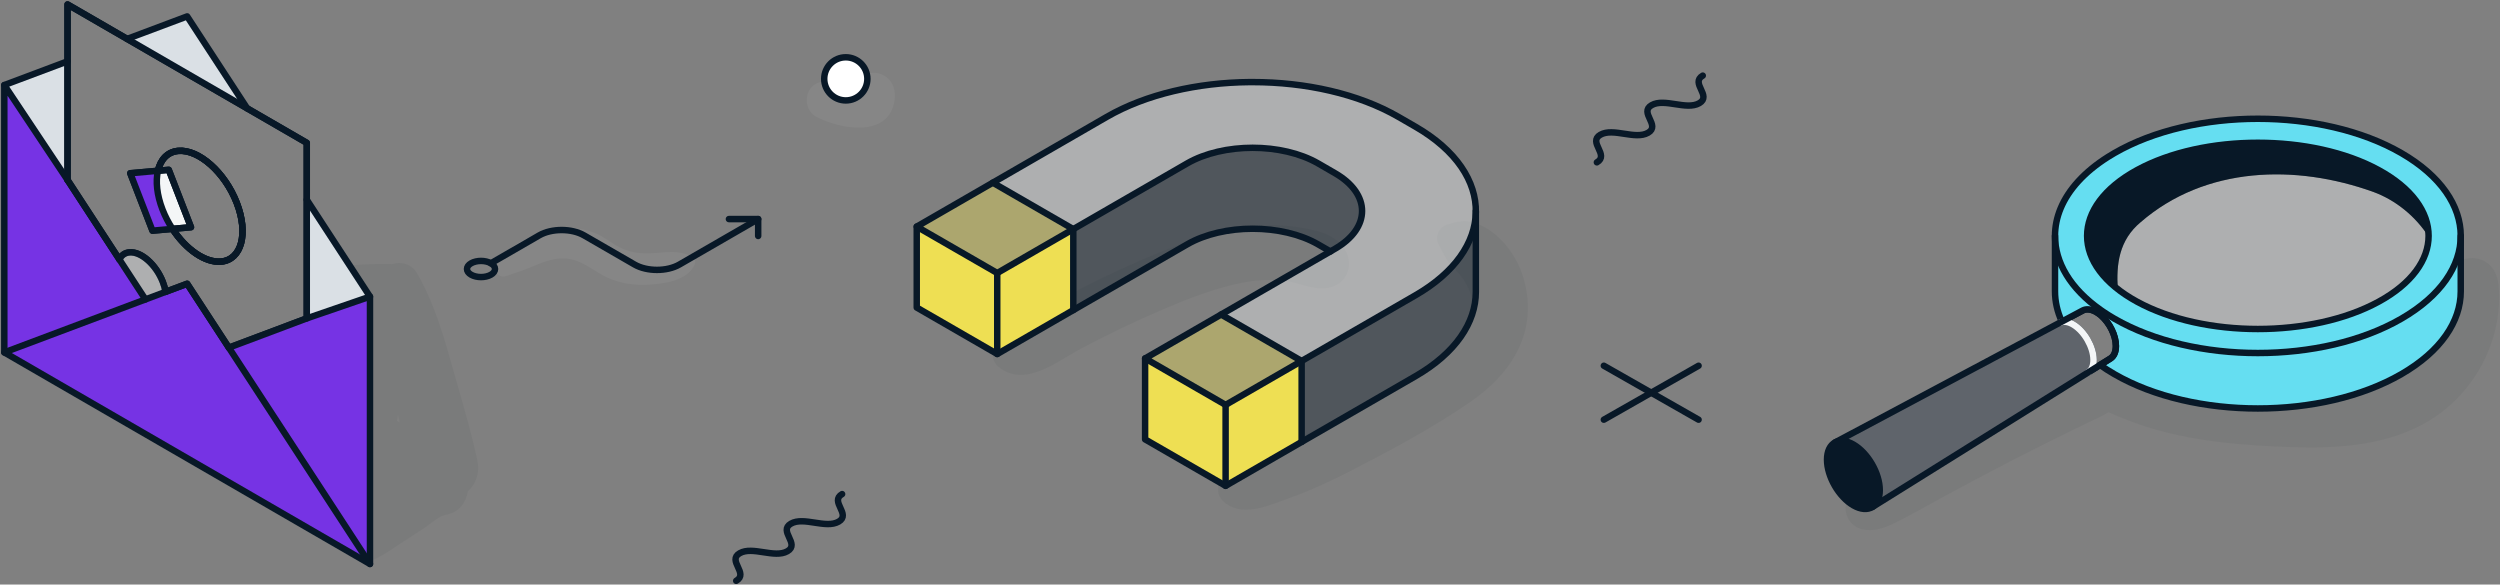 <svg width="1159" height="271" viewBox="0 0 1159 271" fill="none" xmlns="http://www.w3.org/2000/svg">
<rect x="0" y="0" width="1159" height="271" fill="#808080" stroke="none"/>
<path opacity="0.05" d="M707.87 136.38C706.63 126.92 702.69 118.26 696.03 111.36C692.66 107.87 688.6 105.05 684.01 103.44C679.22 101.76 675.5 102.76 671.03 104.13C667.09 105.34 664.92 109.99 667.15 113.68C668.9 116.57 669.82 119.48 672.18 122.22C674.02 124.36 676.14 126.32 677.8 128.59C681.25 133.34 683.23 138.71 682.71 144.62C681.43 158.9 666.38 166.41 655.57 173.13C641 182.18 626 190.79 610.82 198.78C603.32 202.73 595.64 206.32 587.81 209.58C579.66 212.98 569.46 214.17 565.61 222.98C563.83 227.06 564.65 230.82 568.36 233.47C577.14 239.74 588.99 233.98 598.15 230.74C608.09 227.21 617.7 222.65 627.07 217.82C645.83 208.14 664.73 198.05 682.09 185.99C698.91 174.3 710.68 157.77 707.89 136.37L707.87 136.38Z" fill="#081827"/>
<path opacity="0.05" d="M622.36 114.05C617.74 108.21 609.07 106.49 602.04 105.41C595.14 104.36 588.25 104.06 581.3 104.79C566.81 106.31 553.22 110.67 539.77 116.13C513.49 126.82 487.68 139.52 464.67 156.25C460.56 159.24 458.12 166.11 462.89 170.03C475.17 180.09 490.13 167.39 501.49 161.41C513.83 154.91 526.46 148.84 539.28 143.36C551.22 138.26 563.51 133.46 576.29 130.97C582.29 129.8 588.48 129.48 594.58 129.99C601.2 130.55 607.6 134.17 614.23 133.63C624.73 132.77 628.61 121.96 622.35 114.04L622.36 114.05Z" fill="#081827"/>
<path d="M425 105.06V142.57L462.32 164.12V126.58L425 105.06Z" fill="#EEDF53"/>
<path opacity="0.4" d="M425 105.06L462.32 126.58L497.58 106.23L460.26 84.69L425 105.06Z" fill="#EEDF53"/>
<path opacity="0.4" d="M684.2 98.49C684.5 84.12 675.17 69.69 656.21 58.74L648.38 54.22C629.72 43.43 605.23 38.06 580.72 38.06H579.23C555.23 38.27 531.31 43.66 513.04 54.22L460.26 84.68L497.58 106.22L550.35 75.75C567.08 66.09 594.34 66.09 611.09 75.75L618.9 80.27C635.65 89.94 635.64 105.67 618.9 115.33L566.13 145.8L603.44 167.34L656.22 136.87C674.57 126.28 683.92 112.39 684.2 98.47V98.49Z" fill="#F4F6F7"/>
<path d="M462.32 126.58V164.12L497.58 143.76V106.23L462.32 126.58Z" fill="#EEDF53"/>
<path opacity="0.4" d="M497.58 106.23V143.76L550.35 113.3C567.08 103.62 594.34 103.62 611.09 113.3L616.78 116.58L618.91 115.34C635.65 105.68 635.66 89.95 618.91 80.28L611.1 75.76C594.35 66.1 567.09 66.1 550.36 75.76L497.59 106.23H497.58Z" fill="#081827"/>
<path d="M530.87 166.16V203.69L568.19 225.23V187.72L530.87 166.16Z" fill="#EEDF53"/>
<path opacity="0.4" d="M530.87 166.16L568.19 187.72L603.44 167.36L566.13 145.82L530.87 166.16Z" fill="#EEDF53"/>
<path d="M568.19 187.72V225.23L603.44 204.88V167.36L568.19 187.72Z" fill="#EEDF53"/>
<path opacity="0.4" d="M603.44 167.36V204.88L656.22 174.41C674.87 163.64 684.2 149.49 684.2 135.34V98.5C683.92 112.42 674.58 126.3 656.22 136.9L603.44 167.37V167.36Z" fill="#081827"/>
<path d="M684.2 98.49C684.49 84.12 675.17 69.69 656.21 58.74L648.38 54.22C629.72 43.43 605.23 38.06 580.72 38.06H579.23C555.23 38.27 531.31 43.66 513.04 54.22L425 105.06L462.32 126.58L550.35 75.76C567.08 66.1 594.34 66.1 611.09 75.76L618.9 80.28C635.65 89.95 635.64 105.68 618.9 115.34L530.87 166.16L568.19 187.71L656.22 136.88C674.57 126.29 683.91 112.4 684.2 98.48V98.49Z" stroke="#081827" stroke-width="3" stroke-linecap="round" stroke-linejoin="round"/>
<path d="M460.26 84.69L497.58 106.23V143.76" stroke="#081827" stroke-width="3" stroke-linecap="round" stroke-linejoin="round"/>
<path d="M566.13 145.82L603.44 167.36V204.88" stroke="#081827" stroke-width="3" stroke-linecap="round" stroke-linejoin="round"/>
<path d="M425 105.06V142.58L462.32 164.12L550.35 113.3C567.08 103.62 594.34 103.62 611.09 113.3L616.78 116.58" stroke="#081827" stroke-width="3" stroke-linecap="round" stroke-linejoin="round"/>
<path d="M462.32 126.58V164.12" stroke="#081827" stroke-width="3" stroke-linecap="round" stroke-linejoin="round"/>
<path d="M530.87 166.16V203.69L568.19 225.23L656.22 174.4C674.87 163.63 684.2 149.48 684.2 135.33V97.81" stroke="#081827" stroke-width="3" stroke-linecap="round" stroke-linejoin="round"/>
<path d="M568.19 187.72V225.23" stroke="#081827" stroke-width="3" stroke-linecap="round" stroke-linejoin="round"/>
<path d="M2 39.432V163.377L67.425 138.801L31.314 83.445L2 39.432Z" fill="#7633E4"/>
<path d="M2 39.432L31.314 83.445V28.429L2 39.432Z" fill="#DAE0E5"/>
<path d="M2 163.377L171.524 261.461L86.762 131.542L2 163.377Z" fill="#7633E4"/>
<path d="M31.314 83.445L55.344 120.272C56.275 118.37 57.871 117.158 60.024 116.988C65.43 116.528 72.335 122.648 75.467 130.67C76.096 132.269 76.519 133.833 76.749 135.299L86.762 131.542L106.1 161.183L142.222 147.599V66.225L31.314 2.06V83.445ZM70.69 106.942L60.387 80.307L73.23 79.168C74.439 73.908 77.692 70.394 82.638 69.946C92.144 69.097 104.298 79.907 109.776 94.073C115.266 108.251 112.013 120.418 102.508 121.266C95.143 121.92 86.182 115.595 79.966 106.106L70.69 106.93V106.942Z" stroke="#081827" stroke-width="3" stroke-linecap="round" stroke-linejoin="round"/>
<path opacity="0.4" d="M55.344 120.272L67.425 138.801L76.749 135.299C76.519 133.833 76.096 132.269 75.467 130.67C72.347 122.648 65.43 116.528 60.024 116.988C57.872 117.17 56.275 118.37 55.344 120.272Z" fill="#F4F6F7"/>
<path d="M58.935 18.044L114.589 50.242L86.762 7.598L58.935 18.044Z" fill="#DAE0E5"/>
<path d="M60.387 80.307L70.69 106.942L79.966 106.118C78.164 103.368 76.592 100.35 75.358 97.163C72.722 90.365 72.105 84.027 73.23 79.18L60.387 80.319V80.307Z" fill="#7633E4"/>
<path d="M73.218 79.168C72.105 84.027 72.71 90.353 75.346 97.151C76.58 100.338 78.164 103.356 79.954 106.106L88.54 105.331L78.225 78.707L73.218 79.156V79.168Z" fill="#F4F6F7"/>
<path d="M73.218 79.168L78.224 78.719L88.54 105.343L79.954 106.118C86.17 115.607 95.131 121.933 102.496 121.278C112.001 120.43 115.254 108.263 109.764 94.085C104.285 79.907 92.12 69.11 82.626 69.958C77.68 70.406 74.427 73.921 73.218 79.18V79.168Z" stroke="#081827" stroke-width="3" stroke-linecap="round" stroke-linejoin="round"/>
<path d="M106.112 161.171L171.525 261.461V137.517L142.222 147.599L106.112 161.171Z" fill="#7633E4"/>
<path d="M142.222 92.595V147.599L171.524 137.517L142.222 92.595Z" fill="#DAE0E5"/>
<path d="M171.524 261.461L86.762 131.542L2 163.377" stroke="#081827" stroke-width="3" stroke-linecap="round" stroke-linejoin="round"/>
<path d="M114.589 50.242L86.762 7.598L58.935 18.044" stroke="#081827" stroke-width="3" stroke-linecap="round" stroke-linejoin="round"/>
<path d="M142.222 92.595L171.524 137.517L142.222 147.599" stroke="#081827" stroke-width="3" stroke-linecap="round" stroke-linejoin="round"/>
<path d="M31.314 83.445L2 39.432V163.377L171.524 261.461V137.517" stroke="#081827" stroke-width="3" stroke-linecap="round" stroke-linejoin="round"/>
<path d="M106.112 161.171L142.222 147.599V66.225L31.314 2.06V83.445" stroke="#081827" stroke-width="3" stroke-linecap="round" stroke-linejoin="round"/>
<path d="M67.425 138.801L31.314 83.445" stroke="#081827" stroke-width="3" stroke-linecap="round" stroke-linejoin="round"/>
<path d="M2 39.432L31.314 28.429" stroke="#081827" stroke-width="3" stroke-linecap="round" stroke-linejoin="round"/>
<path d="M73.218 79.168C72.105 84.027 72.71 90.353 75.346 97.151C76.58 100.338 78.152 103.355 79.954 106.106C86.17 115.595 95.131 121.92 102.496 121.266C112.001 120.418 115.254 108.251 109.764 94.073C104.286 79.895 92.12 69.097 82.626 69.946C77.68 70.394 74.427 73.908 73.218 79.168Z" stroke="#081827" stroke-width="3" stroke-linecap="round" stroke-linejoin="round"/>
<path d="M76.749 135.299C76.519 133.833 76.096 132.269 75.467 130.67C72.347 122.648 65.43 116.528 60.024 116.988C57.872 117.17 56.275 118.37 55.344 120.272" stroke="#081827" stroke-width="3" stroke-linecap="round" stroke-linejoin="round"/>
<path d="M73.218 79.168L60.387 80.307L70.69 106.942L88.552 105.343L78.237 78.719L73.218 79.168Z" stroke="#081827" stroke-width="3" stroke-linecap="round" stroke-linejoin="round"/>
<path opacity="0.05" fill-rule="evenodd" clip-rule="evenodd" d="M171.306 260.336C176.077 258.362 180.277 255.566 184.663 252.645C185.508 252.082 186.359 251.515 187.223 250.949C188.83 249.896 190.434 248.842 192.037 247.789C193.644 246.734 195.251 245.679 196.861 244.623C197.678 244.09 198.55 243.429 199.458 242.741C201.789 240.974 204.358 239.028 206.838 238.601C212.74 237.595 216.041 232.99 216.9 227.791C220.504 224.447 222.584 219.43 221.253 213.237V213.201C218.816 201.964 215.622 190.839 212.439 179.752C211.438 176.264 210.438 172.78 209.462 169.297C205.339 154.561 201.033 140.056 193.366 126.774C190.778 122.291 186.026 121.176 181.962 122.448H181.877C175.377 122.219 168.91 122.554 162.449 123.021L171.306 136.499V229.747C171.864 230.008 172.425 230.265 172.989 230.518C172.425 230.954 171.864 231.386 171.306 231.815V260.336ZM184.514 192.164C184.357 193.17 184.187 194.151 183.982 195.133H183.994C184.128 195.209 184.263 195.287 184.399 195.364C184.717 195.546 185.039 195.73 185.36 195.908C185.07 194.66 184.792 193.412 184.514 192.164Z" fill="#081827"/>
<path opacity="0.05" d="M1158.29 132C1157.7 125.82 1153.99 120.51 1147.46 119.73C1141.97 119.08 1134.61 122.45 1133.75 128.68C1133.48 130.64 1133.08 132.64 1132.33 134.47C1131.32 136.93 1131.86 139.9 1133.16 142.38C1131.58 155.31 1124.65 167.02 1112.59 174.01C1096.63 183.25 1076.8 182.97 1058.49 182.15C1037.13 181.18 1015.61 179.13 995.42 171.62C990.18 169.67 985.31 166.63 979.65 166.16C972.81 165.58 967 168.75 961.01 171.65C950.39 176.78 939.88 182.14 929.43 187.6C917.56 193.8 905.77 200.15 894.12 206.75C888.57 209.9 883.04 213.07 877.55 216.31C874.8 217.93 872.11 219.64 869.43 221.38C867.51 222.62 864.74 225.01 862.8 225.71C851.96 229.62 853.82 244.88 865.51 245.7C871.87 246.14 877.22 243.05 882.68 240.24C888.35 237.32 893.9 234.16 899.5 231.1C910.14 225.3 920.85 219.61 931.61 214.04C942.95 208.18 954.36 202.48 965.86 196.94C968.73 195.56 971.61 194.18 974.49 192.8C975.27 192.43 976.71 191.47 977.65 191.1C977.72 191.24 978.65 191.45 979.21 191.78C980.47 192.54 982.7 193.28 983.83 193.74C986.84 194.98 989.88 196.14 992.97 197.17C1015.19 204.57 1039.22 206.5 1062.5 207.28C1084.2 208.01 1107.59 206.44 1126.55 194.77C1147.72 181.74 1160.66 156.89 1158.3 132H1158.29Z" fill="#081827"/>
<path d="M1140.8 109.36V135.07C1140.8 148.97 1131.61 162.86 1113.25 173.46C1094.88 184.07 1070.81 189.37 1046.74 189.37C1022.67 189.37 998.6 184.07 980.24 173.46C977.88 172.1 975.66 170.68 973.59 169.21L978.39 166.21C979.96 165.23 980.93 163.23 980.93 160.41C980.93 155.51 978.03 149.73 974.11 146.3C973.38 145.66 972.61 145.12 971.84 144.66C971.66 144.55 971.47 144.45 971.29 144.36L973.86 143.68C974.32 144 974.78 144.32 975.25 144.64C976.83 145.71 978.49 146.74 980.24 147.75C998.6 158.36 1022.68 163.66 1046.74 163.66C1070.8 163.66 1094.88 158.36 1113.25 147.75C1131.61 137.15 1140.8 123.25 1140.8 109.36Z" fill="#65DEF1"/>
<path d="M1113.25 70.96C1131.61 81.57 1140.8 95.46 1140.8 109.36C1140.8 123.26 1131.61 137.15 1113.25 147.75C1094.88 158.36 1070.81 163.66 1046.74 163.66C1022.67 163.66 998.6 158.36 980.24 147.75C978.49 146.74 976.83 145.71 975.25 144.64C974.78 144.32 974.32 144 973.86 143.68C959.71 133.76 952.7 121.54 952.7 109.36C952.7 105.06 953.57 100.75 955.33 96.54C958.93 87.93 966.25 79.72 977.26 72.76C978.23 72.16 979.22 71.55 980.24 70.96C998.6 60.36 1022.68 55.06 1046.74 55.06C1070.8 55.06 1094.88 60.36 1113.25 70.96ZM1102.71 139.88C1133.63 123.02 1133.63 95.68 1102.71 78.82C1087.26 70.39 1066.99 66.19 1046.74 66.19C1026.49 66.19 1006.23 70.39 990.77 78.82C959.86 95.68 959.86 123.02 990.77 139.88C1006.23 148.31 1026.49 152.53 1046.74 152.53C1066.99 152.53 1087.26 148.31 1102.71 139.88Z" fill="#65DEF1"/>
<path opacity="0.4" d="M1100.39 89.02C1064.39 76.02 1022.39 77.02 992.39 103.02C982.42 111.33 981.04 122.4 981.8 134.02C984.43 136.08 987.41 138.04 990.77 139.88C1006.23 148.31 1026.49 152.53 1046.74 152.53C1066.99 152.53 1087.26 148.31 1102.71 139.88C1118.01 131.54 1125.73 120.63 1125.88 109.69C1119.73 100.13 1110.48 92.74 1100.39 89.02Z" fill="#F4F6F7"/>
<path d="M1102.71 78.82C1087.26 70.39 1066.99 66.19 1046.74 66.19C1026.49 66.19 1006.23 70.39 990.77 78.82C963.22 93.84 960.25 117.19 981.8 134.02C981.05 122.4 982.42 111.33 992.39 103.02C1022.39 77.02 1064.39 76.02 1100.39 89.02C1110.49 92.74 1119.73 100.13 1125.88 109.69C1126.04 98.53 1118.33 87.33 1102.71 78.82Z" fill="#081827"/>
<path d="M980.93 160.41C980.93 163.23 979.96 165.23 978.39 166.21L968.17 172.59C969.7 171.58 970.61 169.56 970.57 166.72C970.49 160.78 966.3 153.51 961.19 150.47C958.98 149.14 956.95 148.85 955.38 149.41L955.36 149.37L955.87 149.1L965.54 143.94C967.05 143.14 969.05 143.23 971.29 144.36C971.47 144.45 971.66 144.55 971.84 144.66C972.61 145.12 973.38 145.66 974.11 146.3C978.03 149.73 980.93 155.51 980.93 160.41Z" stroke="#081827" stroke-width="3" stroke-linecap="round" stroke-linejoin="round"/>
<path d="M973.86 143.68L971.29 144.36C969.06 143.22 967.05 143.14 965.54 143.94L955.87 149.09C953.76 144.49 952.7 139.79 952.7 135.07V109.36C952.7 121.54 959.75 133.71 973.86 143.68Z" fill="#65DEF1"/>
<path d="M970.57 166.72C970.61 169.56 969.7 171.58 968.17 172.58L868.04 235.05C870.16 233.73 871.46 231.02 871.46 227.23C871.46 219.43 865.98 209.95 859.23 206.06C855.94 204.16 852.96 203.93 850.75 205.11L955.35 149.37H955.36L955.38 149.41C956.95 148.85 958.98 149.14 961.19 150.47C966.3 153.51 970.49 160.78 970.57 166.72Z" fill="#5F646B"/>
<path d="M871.46 227.23C871.46 231.02 870.16 233.73 868.04 235.05C865.82 236.42 862.69 236.28 859.23 234.29C852.47 230.38 847 220.91 847 213.11C847 209.12 848.44 206.33 850.75 205.11C852.96 203.93 855.94 204.16 859.23 206.06C865.98 209.95 871.46 219.43 871.46 227.23Z" fill="#081827"/>
<path d="M952.7 109.36C952.7 105.06 953.57 100.75 955.33 96.54C958.93 87.93 966.25 79.72 977.26 72.76C978.23 72.16 979.22 71.55 980.24 70.96C998.6 60.36 1022.68 55.06 1046.74 55.06C1070.8 55.06 1094.88 60.36 1113.25 70.96C1131.61 81.57 1140.8 95.46 1140.8 109.36C1140.8 123.26 1131.61 137.15 1113.25 147.75C1094.88 158.36 1070.81 163.66 1046.74 163.66C1022.67 163.66 998.6 158.36 980.24 147.75C978.49 146.74 976.83 145.71 975.25 144.64C974.78 144.32 974.32 144 973.86 143.68C959.71 133.76 952.7 121.54 952.7 109.36Z" stroke="#081827" stroke-width="3" stroke-linecap="round" stroke-linejoin="round"/>
<path d="M1046.74 66.19C1066.99 66.19 1087.26 70.39 1102.71 78.82C1133.63 95.68 1133.63 123.02 1102.71 139.88C1087.26 148.31 1066.99 152.53 1046.74 152.53C1026.49 152.53 1006.23 148.31 990.77 139.88C959.86 123.02 959.86 95.68 990.77 78.82C1006.23 70.39 1026.49 66.19 1046.74 66.19Z" stroke="#081827" stroke-width="3" stroke-linecap="round" stroke-linejoin="round"/>
<path d="M1140.8 109.36V135.07C1140.8 148.97 1131.61 162.86 1113.25 173.46C1094.88 184.07 1070.81 189.37 1046.74 189.37C1022.67 189.37 998.6 184.07 980.24 173.46C977.88 172.1 975.66 170.68 973.59 169.21" stroke="#081827" stroke-width="3" stroke-linecap="round" stroke-linejoin="round"/>
<path d="M955.87 149.09C953.76 144.49 952.7 139.79 952.7 135.07V109.36" stroke="#081827" stroke-width="3" stroke-linecap="round" stroke-linejoin="round"/>
<path d="M955.38 149.41C956.95 148.85 958.98 149.14 961.19 150.47C966.3 153.51 970.49 160.78 970.57 166.72C970.61 169.56 969.7 171.58 968.17 172.58" stroke="#F4F6F7" stroke-width="3" stroke-linecap="round" stroke-linejoin="round"/>
<path d="M850.75 205.11C852.96 203.93 855.94 204.16 859.23 206.06C865.98 209.95 871.46 219.43 871.46 227.23C871.46 231.02 870.16 233.73 868.04 235.05C865.82 236.42 862.69 236.28 859.23 234.29C852.47 230.38 847 220.91 847 213.11C847 209.12 848.44 206.34 850.75 205.11Z" stroke="#081827" stroke-width="3" stroke-linecap="round" stroke-linejoin="round"/>
<path d="M850.75 205.1L955.35 149.37H955.36L955.87 149.1L965.54 143.94C967.05 143.14 969.05 143.23 971.29 144.36C971.47 144.45 971.66 144.55 971.84 144.66C972.61 145.12 973.38 145.66 974.11 146.3C978.03 149.73 980.93 155.51 980.93 160.41C980.93 163.23 979.96 165.23 978.39 166.21L868.04 235.05" stroke="#081827" stroke-width="3" stroke-linecap="round" stroke-linejoin="round"/>
<path d="M743.54 194.567L787.46 169.553" stroke="#081827" stroke-width="3" stroke-linecap="round" stroke-linejoin="round"/>
<path d="M787.46 194.567L743.54 169.553" stroke="#081827" stroke-width="3" stroke-linecap="round" stroke-linejoin="round"/>
<path d="M341.31 269.26C347.25 265.83 336.99 259.91 342.92 256.48C348.86 253.05 359.11 258.98 365.05 255.55C370.99 252.12 360.73 246.2 366.66 242.77C372.6 239.34 382.85 245.27 388.79 241.84C394.73 238.41 384.47 232.49 390.4 229.06" stroke="#081827" stroke-width="3" stroke-linecap="round" stroke-linejoin="round"/>
<path d="M740.31 75.26C746.25 71.83 735.99 65.91 741.92 62.48C747.86 59.05 758.11 64.98 764.05 61.55C769.99 58.12 759.73 52.2 765.66 48.77C771.6 45.34 781.85 51.27 787.79 47.84C793.73 44.41 783.47 38.49 789.4 35.06" stroke="#081827" stroke-width="3" stroke-linecap="round" stroke-linejoin="round"/>
<g clip-path="url(#clip0_57_1349)">
<path opacity="0.05" d="M321.63 119.83C315.49 114.96 307.08 117.48 299.96 117.45C295.78 117.44 291.69 116.77 287.88 114.96C284.18 113.2 281.02 110.5 277.33 108.7C269.75 105.02 260.81 105.03 252.78 107.23C248.67 108.36 244.61 110.09 240.91 112.2C236.76 114.57 233.87 117.57 230.44 120.8C227.39 123.66 230.53 129.45 234.64 128.01C238.73 126.58 242.65 125.4 246.65 123.68C250.45 122.04 254.46 120.45 258.6 119.95C266.92 118.94 272.05 123.39 278.8 127.28C285.72 131.27 293.73 132.55 301.64 131.95C308.58 131.43 318.73 130 322.02 122.72C322.42 121.84 322.52 120.52 321.65 119.83H321.63Z" fill="#F4F6F7"/>
<path d="M227.59 122.05L249.98 109.12C255.72 105.81 265.03 105.81 270.76 109.12L294.18 122.64C299.92 125.95 309.23 125.95 314.96 122.64L351.49 101.56" stroke="#081827" stroke-width="3" stroke-linecap="round" stroke-linejoin="round"/>
<path d="M351.49 109.39V101.56H337.93" stroke="#081827" stroke-width="3" stroke-linecap="round" stroke-linejoin="round"/>
<path d="M218.4 127.36C215.86 125.9 215.86 123.52 218.4 122.06C220.94 120.6 225.05 120.6 227.59 122.06C230.13 123.52 230.13 125.9 227.59 127.36C225.05 128.82 220.94 128.82 218.4 127.36Z" stroke="#081827" stroke-width="3" stroke-linecap="round" stroke-linejoin="round"/>
</g>
<g clip-path="url(#clip1_57_1349)">
<path opacity="0.05" d="M409.97 35.09C405.94 32.73 400.83 33.57 397.48 36.7C397.14 37.03 396.78 37.35 396.42 37.67C395.29 37.81 393.32 38.02 393.79 38.01C390.99 38.08 387.93 38.19 385.14 37.81C380.75 37.21 376.45 38.49 374.66 42.96C373.06 46.93 374.34 51.9 378.3 54.06C389.06 59.92 411.96 64.23 414.7 46.74C415.42 42.15 414.22 37.59 409.97 35.1V35.09Z" fill="#F4F6F7"/>
<path d="M392.11 46.56C397.633 46.56 402.11 42.083 402.11 36.56C402.11 31.037 397.633 26.56 392.11 26.56C386.587 26.56 382.11 31.037 382.11 36.56C382.11 42.083 386.587 46.56 392.11 46.56Z" fill="white" stroke="#081827" stroke-width="3" stroke-linecap="round" stroke-linejoin="round"/>
</g>
<defs>
<clipPath id="clip0_57_1349">
<rect width="137.99" height="32.03" fill="white" transform="translate(215 100.06)"/>
</clipPath>
<clipPath id="clip1_57_1349">
<rect width="40.9" height="34.12" fill="white" transform="translate(374 25.06)"/>
</clipPath>
</defs>
</svg>
